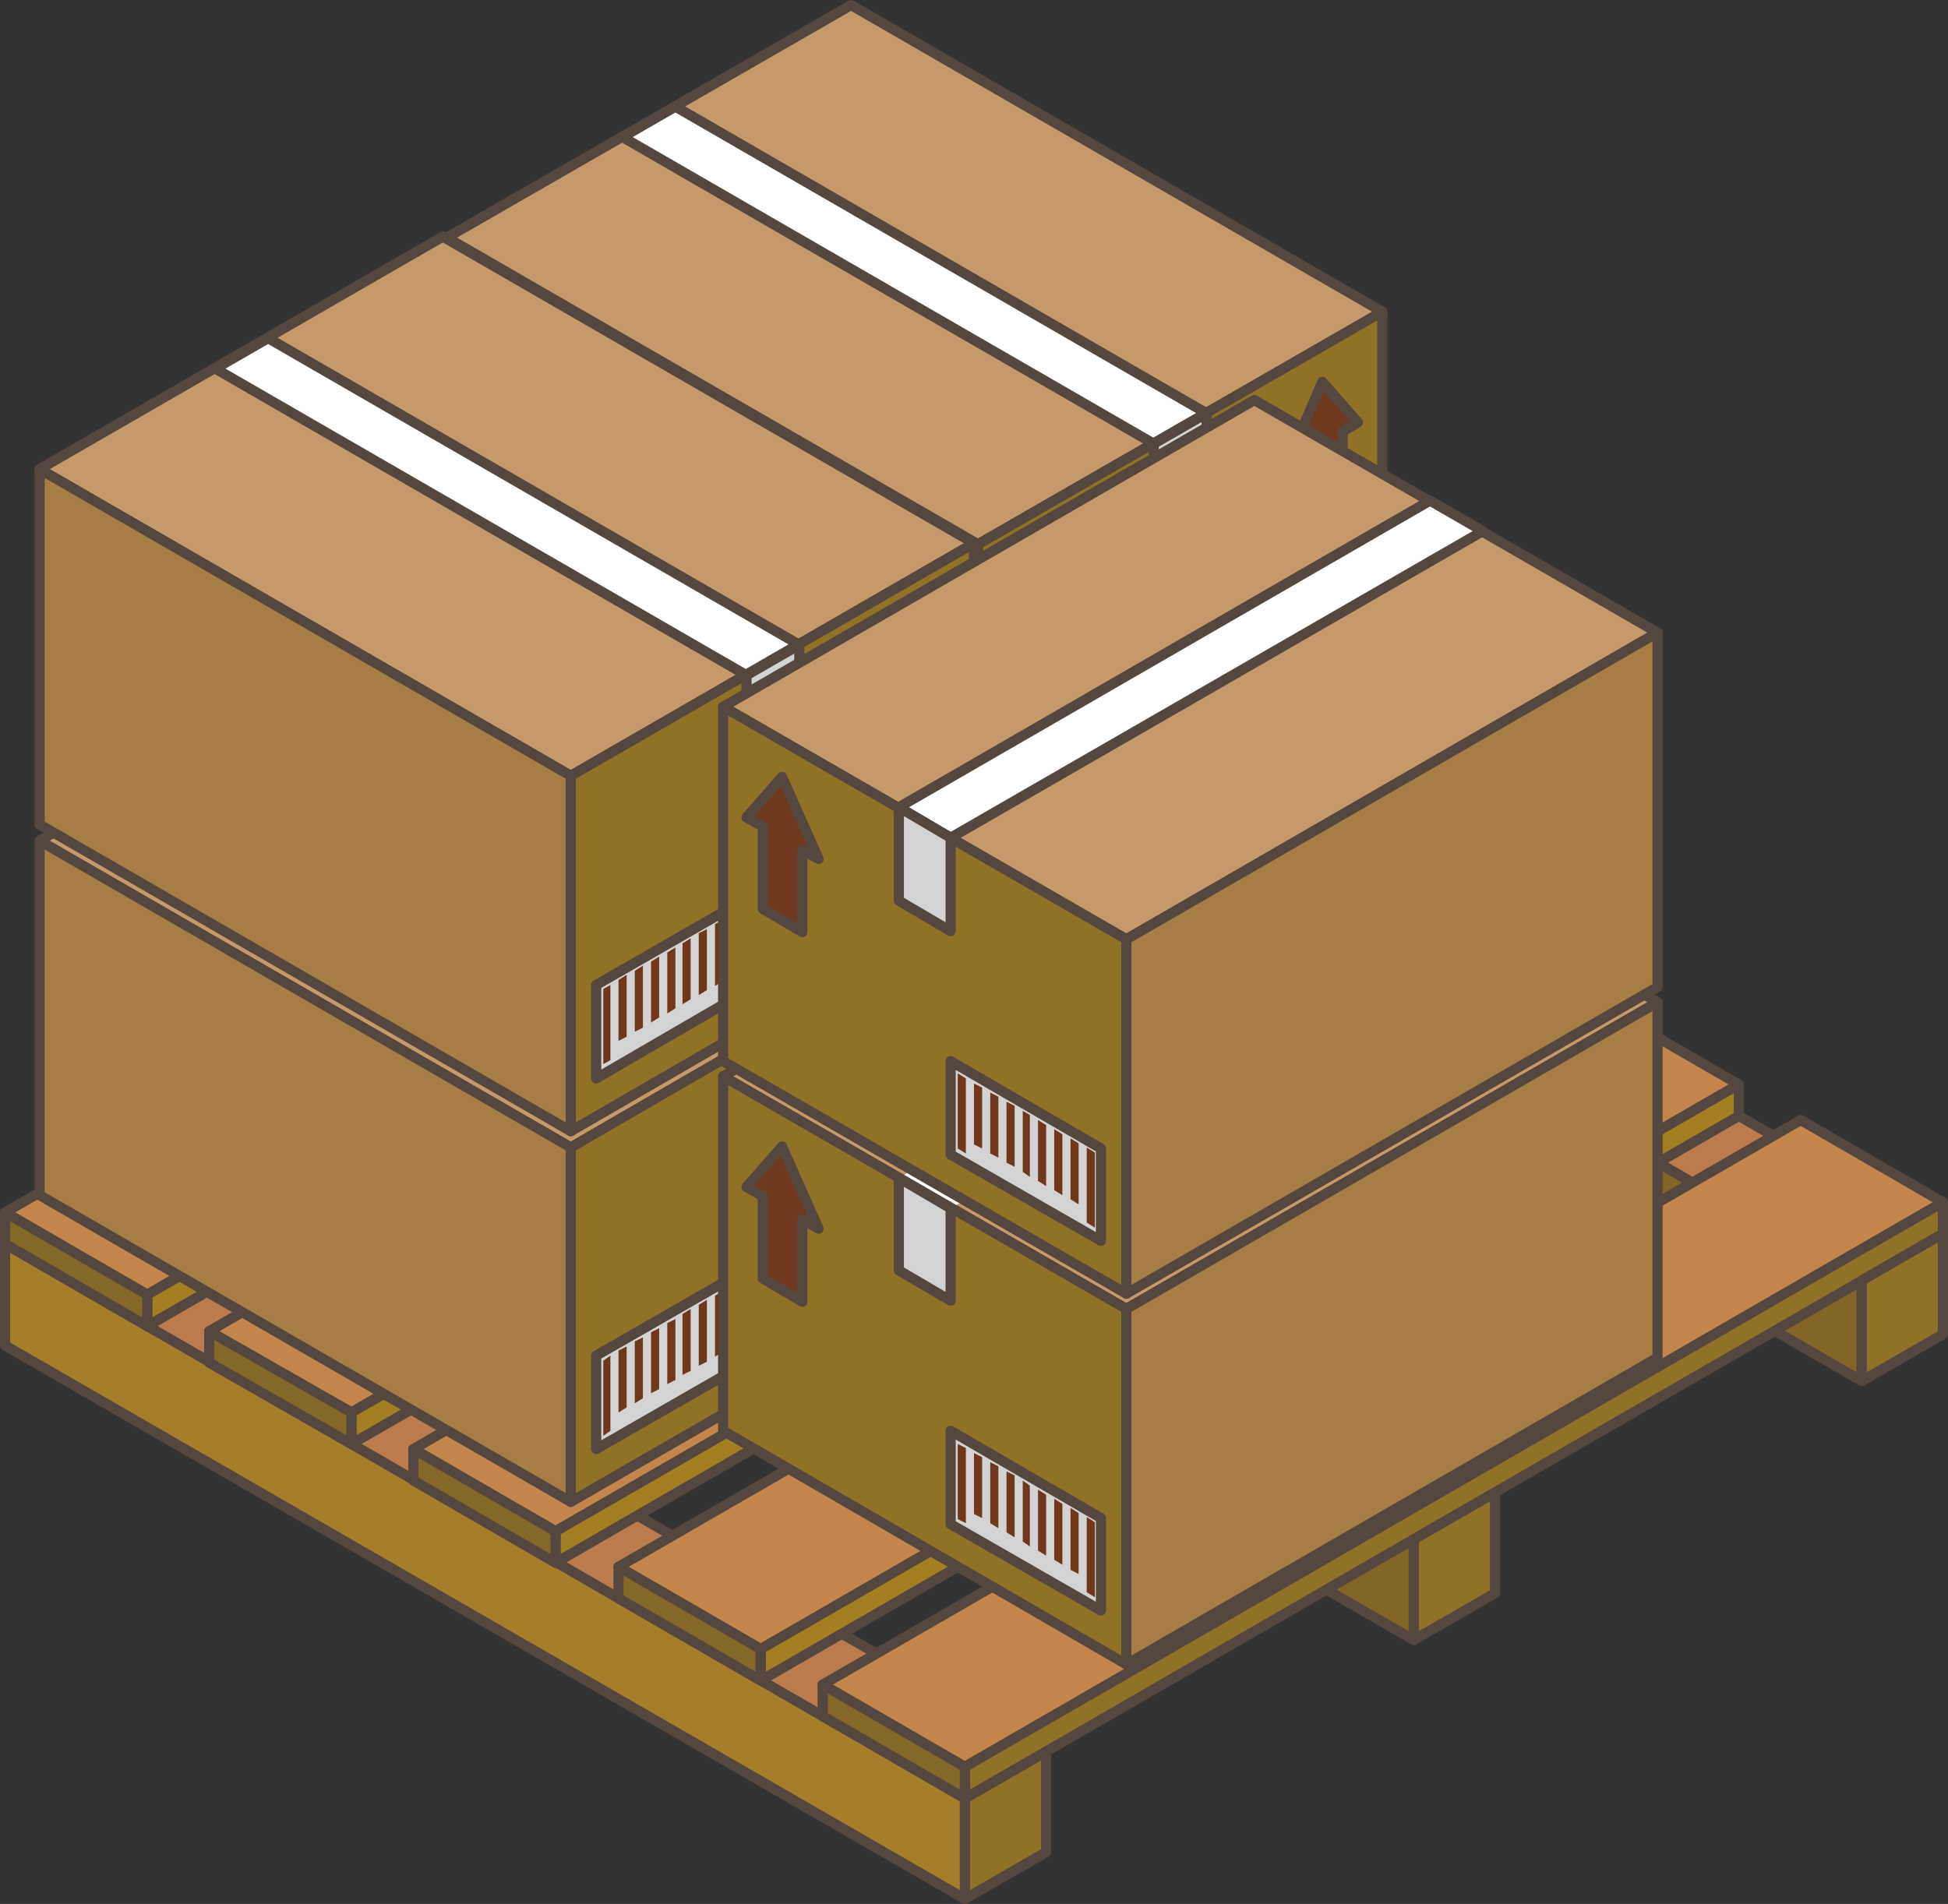 <?xml version="1.0" encoding="utf-8"?>
<!-- Generator: Adobe Illustrator 24.3.0, SVG Export Plug-In . SVG Version: 6.00 Build 0)  -->
<svg version="1.1" id="圖層_1" xmlns="http://www.w3.org/2000/svg" xmlns:xlink="http://www.w3.org/1999/xlink" x="0px" y="0px"
	 width="191.8px" height="187.5px" viewBox="0 0 191.8 187.5" style="enable-background:new 0 0 191.8 187.5;" xml:space="preserve"
	>
<rect x="0" y="0" width="191.8" height="187.5" fill="#333333" stroke="none"/>
<style type="text/css">
	.st0{fill:#BB7B4C;stroke:#54473F;stroke-linecap:round;stroke-linejoin:round;stroke-miterlimit:10;}
	.st1{fill:#AE7D3B;}
	.st2{fill:#836527;stroke:#54473F;stroke-linecap:round;stroke-linejoin:round;stroke-miterlimit:10;}
	.st3{fill:#8F7127;stroke:#54473F;stroke-linecap:round;stroke-linejoin:round;stroke-miterlimit:10;}
	.st4{fill:#A67D2A;stroke:#54473F;stroke-linecap:round;stroke-linejoin:round;stroke-miterlimit:10;}
	.st5{fill:#C4854C;stroke:#54473F;stroke-linecap:round;stroke-linejoin:round;stroke-miterlimit:10;}
	.st6{fill:#846827;stroke:#54473F;stroke-linecap:round;stroke-linejoin:round;stroke-miterlimit:10;}
	.st7{fill:#A37E23;stroke:#54473F;stroke-linecap:round;stroke-linejoin:round;stroke-miterlimit:10;}
	.st8{fill:#C59969;}
	.st9{fill:#FFFFFF;}
	.st10{fill:#907227;}
	.st11{fill:#A67D44;}
	.st12{fill:#D3D3D4;}
	.st13{fill:#6F381C;}
	.st14{fill:#C59969;stroke:#54473F;stroke-linecap:round;stroke-linejoin:round;stroke-miterlimit:10;}
	.st15{fill:#907227;stroke:#54473F;stroke-linecap:round;stroke-linejoin:round;stroke-miterlimit:10;}
	.st16{fill:#A67D44;stroke:#54473F;stroke-linecap:round;stroke-linejoin:round;stroke-miterlimit:10;}
	.st17{fill:#D3D3D4;stroke:#54473F;stroke-linecap:round;stroke-linejoin:round;stroke-miterlimit:10;}
	.st18{fill:#FFFFFF;stroke:#54473F;stroke-linecap:round;stroke-linejoin:round;stroke-miterlimit:10;}
	.st19{fill:#6F381C;stroke:#54473F;stroke-linecap:round;stroke-linejoin:round;stroke-miterlimit:10;}
</style>
<g id="XMLID_3042_">
	<g id="XMLID_3043_">
		<g id="XMLID_3242_">
			<g id="XMLID_3269_">
				<polygon id="XMLID_3272_" class="st0" points="183.3,126.1 191.3,121.5 96.8,66.9 88.8,71.5 				"/>
				<polygon id="XMLID_3271_" class="st0" points="95,177.1 103,172.5 8.5,117.9 0.5,122.5 				"/>
				<polygon id="XMLID_3270_" class="st1" points="139.2,151.6 147.2,147 52.7,92.4 44.7,97 				"/>
			</g>
			<polygon id="XMLID_3268_" class="st2" points="183.3,136 183.3,126.1 88.8,71.5 88.8,81.4 			"/>
			<polygon id="XMLID_3267_" class="st3" points="95,187 103,182.4 103,172.5 95,177.1 			"/>
			<polygon id="XMLID_3266_" class="st4" points="95,187 95,177.1 0.5,122.5 0.5,132.5 			"/>
			<polygon id="XMLID_3265_" class="st2" points="139.2,161.5 139.2,151.6 44.7,97 44.7,107 			"/>
			<g id="XMLID_3261_">
				<polygon id="XMLID_3264_" class="st5" points="81,165.9 95,174 191.3,118.4 177.3,110.3 				"/>
				<polygon id="XMLID_3263_" class="st3" points="191.3,118.4 191.3,121.5 95,177.1 95,174 				"/>
				<polygon id="XMLID_3262_" class="st6" points="95,174 95,177.1 81,169 81,165.9 				"/>
			</g>
			<g id="XMLID_3257_">
				<polygon id="XMLID_3260_" class="st5" points="60.9,154.3 74.9,162.4 171.2,106.8 157.2,98.7 				"/>
				<polygon id="XMLID_3259_" class="st7" points="171.2,106.8 171.2,109.9 74.9,165.5 74.9,162.4 				"/>
				<polygon id="XMLID_3258_" class="st6" points="74.9,162.4 74.9,165.5 60.9,157.4 60.9,154.3 				"/>
			</g>
			<g id="XMLID_3253_">
				<polygon id="XMLID_3256_" class="st5" points="40.7,142.7 54.7,150.8 151.1,95.2 137.1,87.1 				"/>
				<polygon id="XMLID_3255_" class="st7" points="151.1,95.2 151.1,98.2 54.7,153.9 54.7,150.8 				"/>
				<polygon id="XMLID_3254_" class="st6" points="54.7,150.8 54.7,153.9 40.7,145.8 40.7,142.7 				"/>
			</g>
			<g id="XMLID_3249_">
				<polygon id="XMLID_3252_" class="st5" points="20.6,131.1 34.6,139.1 131,83.5 117,75.4 				"/>
				<polygon id="XMLID_3251_" class="st7" points="131,83.5 131,86.6 34.6,142.2 34.6,139.1 				"/>
				<polygon id="XMLID_3250_" class="st6" points="34.6,139.1 34.6,142.2 20.6,134.2 20.6,131.1 				"/>
			</g>
			<g id="XMLID_3245_">
				<polygon id="XMLID_3248_" class="st5" points="0.5,119.4 14.5,127.5 110.8,71.9 96.8,63.8 				"/>
				<polygon id="XMLID_3247_" class="st7" points="110.8,71.9 110.8,75 14.5,130.6 14.5,127.5 				"/>
				<polygon id="XMLID_3246_" class="st6" points="14.5,127.5 14.5,130.6 0.5,122.5 0.5,119.4 				"/>
			</g>
			<polygon id="XMLID_3244_" class="st3" points="191.3,121.5 191.3,131.4 183.3,136 183.3,126.1 			"/>
			<polygon id="XMLID_3243_" class="st3" points="147.2,147 147.2,156.9 139.2,161.5 139.2,151.6 			"/>
		</g>
		<g id="XMLID_3220_">
			<g id="XMLID_3221_">
				<g id="XMLID_3239_">
					<polygon id="XMLID_3241_" class="st8" points="98.2,88.6 45.9,58.4 85.6,35.4 137.9,65.6 					"/>
					<polygon id="XMLID_3240_" class="st9" points="115.5,78.6 63.2,48.4 68.4,45.4 120.7,75.6 					"/>
				</g>
				<g id="XMLID_3222_">
					<polygon id="XMLID_3238_" class="st10" points="98.2,123.5 98.2,88.6 137.9,65.6 137.9,100.6 					"/>
					<polygon id="XMLID_3237_" class="st11" points="98.2,88.6 45.9,58.4 45.9,93.3 98.2,123.5 					"/>
					<polygon id="XMLID_3236_" class="st12" points="115.5,87.8 115.5,78.6 120.7,75.6 120.7,84.8 					"/>
					<polygon id="XMLID_3235_" class="st13" points="132.1,72.6 128.6,80.6 130.1,79.7 130.1,87.9 134,85.6 134,77.5 135.6,76.6 
											"/>
					<g id="XMLID_3223_">
						<polygon id="XMLID_3234_" class="st12" points="115.5,109.8 100.7,118.3 100.7,109.1 115.5,100.6 						"/>
						<g id="XMLID_3224_">
							<polygon id="XMLID_3233_" class="st13" points="102.2,116.5 101.4,117 101.4,109.6 102.2,109.1 							"/>
							<polygon id="XMLID_3232_" class="st13" points="103.7,114.2 102.9,114.7 102.9,108.6 103.7,108.2 							"/>
							<polygon id="XMLID_3231_" class="st13" points="105.3,113.3 104.5,113.8 104.5,107.7 105.3,107.3 							"/>
							<polygon id="XMLID_3230_" class="st13" points="106.9,112.4 106.1,112.8 106.1,106.8 106.9,106.4 							"/>
							<polygon id="XMLID_3229_" class="st13" points="108.5,111.5 107.7,111.9 107.7,105.9 108.5,105.5 							"/>
							<polygon id="XMLID_3228_" class="st13" points="110,110.6 109.3,111 109.3,105 110,104.5 							"/>
							<polygon id="XMLID_3227_" class="st13" points="111.6,109.7 110.8,110.1 110.8,104.1 111.6,103.6 							"/>
							<polygon id="XMLID_3226_" class="st13" points="113.2,108.7 112.4,109.2 112.4,103.2 113.2,102.7 							"/>
							<polygon id="XMLID_3225_" class="st13" points="114.8,109.2 114,109.7 114,102.3 114.8,101.8 							"/>
						</g>
					</g>
				</g>
			</g>
		</g>
		<g id="XMLID_3198_">
			<g id="XMLID_3199_">
				<g id="XMLID_3217_">
					<polygon id="XMLID_3219_" class="st8" points="56.2,113 3.9,82.8 43.6,59.8 95.9,90 					"/>
					<polygon id="XMLID_3218_" class="st9" points="73.5,103 21.2,72.8 26.4,69.8 78.7,100 					"/>
				</g>
				<g id="XMLID_3200_">
					<polygon id="XMLID_3216_" class="st10" points="56.2,147.9 56.2,113 95.9,90 95.9,125 					"/>
					<polygon id="XMLID_3215_" class="st11" points="56.2,113 3.9,82.8 3.9,117.7 56.2,147.9 					"/>
					<polygon id="XMLID_3214_" class="st12" points="73.5,112.2 73.5,103 78.7,100 78.7,109.2 					"/>
					<polygon id="XMLID_3213_" class="st13" points="90.1,97 86.5,105 88.1,104.1 88.1,112.3 92,110 92,101.9 93.6,101 					"/>
					<g id="XMLID_3201_">
						<polygon id="XMLID_3212_" class="st12" points="73.5,134.2 58.7,142.7 58.7,133.5 73.5,125 						"/>
						<g id="XMLID_3202_">
							<polygon id="XMLID_3211_" class="st13" points="60.1,140.9 59.4,141.4 59.4,134 60.1,133.5 							"/>
							<polygon id="XMLID_3210_" class="st13" points="61.7,138.6 60.9,139.1 60.9,133 61.7,132.6 							"/>
							<polygon id="XMLID_3209_" class="st13" points="63.3,137.7 62.5,138.2 62.5,132.1 63.3,131.7 							"/>
							<polygon id="XMLID_3208_" class="st13" points="64.9,136.8 64.1,137.2 64.1,131.2 64.9,130.8 							"/>
							<polygon id="XMLID_3207_" class="st13" points="66.5,135.9 65.7,136.3 65.7,130.3 66.5,129.9 							"/>
							<polygon id="XMLID_3206_" class="st13" points="68,135 67.2,135.4 67.2,129.4 68,128.9 							"/>
							<polygon id="XMLID_3205_" class="st13" points="69.6,134.1 68.8,134.5 68.8,128.5 69.6,128 							"/>
							<polygon id="XMLID_3204_" class="st13" points="71.2,133.1 70.4,133.6 70.4,127.6 71.2,127.1 							"/>
							<polygon id="XMLID_3203_" class="st13" points="72.8,133.6 72,134.1 72,126.7 72.8,126.2 							"/>
						</g>
					</g>
				</g>
			</g>
		</g>
		<g id="XMLID_3176_">
			<g id="XMLID_3177_">
				<g id="XMLID_3195_">
					<polygon id="XMLID_3197_" class="st8" points="56.2,113 3.9,82.8 43.6,59.8 95.9,90 					"/>
					<polygon id="XMLID_3196_" class="st9" points="73.5,103 21.2,72.8 26.4,69.8 78.7,100 					"/>
				</g>
				<g id="XMLID_3178_">
					<polygon id="XMLID_3194_" class="st10" points="56.2,147.9 56.2,113 95.9,90 95.9,125 					"/>
					<polygon id="XMLID_3193_" class="st11" points="56.2,113 3.9,82.8 3.9,117.7 56.2,147.9 					"/>
					<polygon id="XMLID_3192_" class="st12" points="73.5,112.2 73.5,103 78.7,100 78.7,109.2 					"/>
					<polygon id="XMLID_3191_" class="st13" points="90.1,97 86.5,105 88.1,104.1 88.1,112.3 92,110 92,101.9 93.6,101 					"/>
					<g id="XMLID_3179_">
						<polygon id="XMLID_3190_" class="st12" points="73.5,134.2 58.7,142.7 58.7,133.5 73.5,125 						"/>
						<g id="XMLID_3180_">
							<polygon id="XMLID_3189_" class="st13" points="60.1,140.9 59.4,141.4 59.4,134 60.1,133.5 							"/>
							<polygon id="XMLID_3188_" class="st13" points="61.7,138.6 60.9,139.1 60.9,133 61.7,132.6 							"/>
							<polygon id="XMLID_3187_" class="st13" points="63.3,137.7 62.5,138.2 62.5,132.1 63.3,131.7 							"/>
							<polygon id="XMLID_3186_" class="st13" points="64.9,136.8 64.1,137.2 64.1,131.2 64.9,130.8 							"/>
							<polygon id="XMLID_3185_" class="st13" points="66.5,135.9 65.7,136.3 65.7,130.3 66.5,129.9 							"/>
							<polygon id="XMLID_3184_" class="st13" points="68,135 67.2,135.4 67.2,129.4 68,128.9 							"/>
							<polygon id="XMLID_3183_" class="st13" points="69.6,134.1 68.8,134.5 68.8,128.5 69.6,128 							"/>
							<polygon id="XMLID_3182_" class="st13" points="71.2,133.1 70.4,133.6 70.4,127.6 71.2,127.1 							"/>
							<polygon id="XMLID_3181_" class="st13" points="72.8,133.6 72,134.1 72,126.7 72.8,126.2 							"/>
						</g>
					</g>
				</g>
			</g>
		</g>
		<g id="XMLID_3154_">
			<g id="XMLID_3155_">
				<g id="XMLID_3173_">
					<polygon id="XMLID_3175_" class="st8" points="56.2,76.4 3.9,46.2 43.6,23.3 95.9,53.5 					"/>
					<polygon id="XMLID_3174_" class="st9" points="73.5,66.5 21.2,36.3 26.4,33.3 78.7,63.5 					"/>
				</g>
				<g id="XMLID_3156_">
					<polygon id="XMLID_3172_" class="st10" points="56.2,111.4 56.2,76.4 95.9,53.5 95.9,88.4 					"/>
					<polygon id="XMLID_3171_" class="st11" points="56.2,76.4 3.9,46.2 3.9,81.2 56.2,111.4 					"/>
					<polygon id="XMLID_3170_" class="st12" points="73.5,75.7 73.5,66.5 78.7,63.5 78.7,72.7 					"/>
					<polygon id="XMLID_3169_" class="st13" points="90.1,60.4 86.5,68.5 88.1,67.6 88.1,75.7 92,73.5 92,65.3 93.6,64.4 					"/>
					<g id="XMLID_3157_">
						<polygon id="XMLID_3168_" class="st12" points="73.5,97.6 58.7,106.2 58.7,97 73.5,88.5 						"/>
						<g id="XMLID_3158_">
							<polygon id="XMLID_3167_" class="st13" points="60.1,104.4 59.4,104.8 59.4,97.4 60.1,97 							"/>
							<polygon id="XMLID_3166_" class="st13" points="61.7,102.1 60.9,102.5 60.9,96.5 61.7,96 							"/>
							<polygon id="XMLID_3165_" class="st13" points="63.3,101.2 62.5,101.6 62.5,95.6 63.3,95.1 							"/>
							<polygon id="XMLID_3164_" class="st13" points="64.9,100.2 64.1,100.7 64.1,94.7 64.9,94.2 							"/>
							<polygon id="XMLID_3163_" class="st13" points="66.5,99.3 65.7,99.8 65.7,93.8 66.5,93.3 							"/>
							<polygon id="XMLID_3162_" class="st13" points="68,98.4 67.2,98.9 67.2,92.9 68,92.4 							"/>
							<polygon id="XMLID_3161_" class="st13" points="69.6,97.5 68.8,98 68.8,91.9 69.6,91.5 							"/>
							<polygon id="XMLID_3160_" class="st13" points="71.2,96.6 70.4,97.1 70.4,91 71.2,90.6 							"/>
							<polygon id="XMLID_3159_" class="st13" points="72.8,97.1 72,97.5 72,90.1 72.8,89.7 							"/>
						</g>
					</g>
				</g>
			</g>
		</g>
		<g id="XMLID_3132_">
			<g id="XMLID_3133_">
				<g id="XMLID_3151_">
					<polygon id="XMLID_3153_" class="st14" points="56.2,113 3.9,82.8 43.6,59.8 95.9,90 					"/>
					<polygon id="XMLID_3152_" class="st9" points="73.5,103 21.2,72.8 26.4,69.8 78.7,100 					"/>
				</g>
				<g id="XMLID_3134_">
					<polygon id="XMLID_3150_" class="st15" points="56.2,147.9 56.2,113 95.9,90 95.9,125 					"/>
					<polygon id="XMLID_3149_" class="st16" points="56.2,113 3.9,82.8 3.9,117.7 56.2,147.9 					"/>
					<polygon id="XMLID_3148_" class="st12" points="73.5,112.2 73.5,103 78.7,100 78.7,109.2 					"/>
					<polygon id="XMLID_3147_" class="st13" points="90.1,97 86.5,105 88.1,104.1 88.1,112.3 92,110 92,101.9 93.6,101 					"/>
					<g id="XMLID_3135_">
						<polygon id="XMLID_3146_" class="st17" points="73.5,134.2 58.7,142.7 58.7,133.5 73.5,125 						"/>
						<g id="XMLID_3136_">
							<polygon id="XMLID_3145_" class="st13" points="60.1,140.9 59.4,141.4 59.4,134 60.1,133.5 							"/>
							<polygon id="XMLID_3144_" class="st13" points="61.7,138.6 60.9,139.1 60.9,133 61.7,132.6 							"/>
							<polygon id="XMLID_3143_" class="st13" points="63.3,137.7 62.5,138.2 62.5,132.1 63.3,131.7 							"/>
							<polygon id="XMLID_3142_" class="st13" points="64.9,136.8 64.1,137.2 64.1,131.2 64.9,130.8 							"/>
							<polygon id="XMLID_3141_" class="st13" points="66.5,135.9 65.7,136.3 65.7,130.3 66.5,129.9 							"/>
							<polygon id="XMLID_3140_" class="st13" points="68,135 67.2,135.4 67.2,129.4 68,128.9 							"/>
							<polygon id="XMLID_3139_" class="st13" points="69.6,134.1 68.8,134.5 68.8,128.5 69.6,128 							"/>
							<polygon id="XMLID_3138_" class="st13" points="71.2,133.1 70.4,133.6 70.4,127.6 71.2,127.1 							"/>
							<polygon id="XMLID_3137_" class="st13" points="72.8,133.6 72,134.1 72,126.7 72.8,126.2 							"/>
						</g>
					</g>
				</g>
			</g>
		</g>
		<g id="XMLID_3110_">
			<g id="XMLID_3111_">
				<g id="XMLID_3129_">
					<polygon id="XMLID_3131_" class="st14" points="96.3,53.6 44,23.4 83.8,0.5 136.1,30.7 					"/>
					<polygon id="XMLID_3130_" class="st18" points="113.6,43.7 61.3,13.5 66.5,10.5 118.8,40.7 					"/>
				</g>
				<g id="XMLID_3112_">
					<polygon id="XMLID_3128_" class="st15" points="96.3,88.6 96.3,53.6 136.1,30.7 136.1,65.6 					"/>
					<polygon id="XMLID_3127_" class="st11" points="96.3,53.6 44,23.4 44,58.4 96.3,88.6 					"/>
					<polygon id="XMLID_3126_" class="st17" points="113.6,52.9 113.6,43.7 118.8,40.7 118.8,49.9 					"/>
					<polygon id="XMLID_3125_" class="st19" points="130.2,37.6 126.7,45.7 128.3,44.8 128.3,52.9 132.2,50.7 132.2,42.5 
						133.7,41.6 					"/>
					<g id="XMLID_3113_">
						<polygon id="XMLID_3124_" class="st12" points="113.6,74.8 98.8,83.4 98.8,74.2 113.6,65.7 						"/>
						<g id="XMLID_3114_">
							<polygon id="XMLID_3123_" class="st13" points="100.3,81.6 99.5,82 99.5,74.6 100.3,74.2 							"/>
							<polygon id="XMLID_3122_" class="st13" points="101.9,79.3 101.1,79.7 101.1,73.7 101.9,73.2 							"/>
							<polygon id="XMLID_3121_" class="st13" points="103.5,78.4 102.7,78.8 102.7,72.8 103.5,72.3 							"/>
							<polygon id="XMLID_3120_" class="st13" points="105,77.4 104.2,77.9 104.2,71.9 105,71.4 							"/>
							<polygon id="XMLID_3119_" class="st13" points="106.6,76.5 105.8,77 105.8,71 106.6,70.5 							"/>
							<polygon id="XMLID_3118_" class="st13" points="108.2,75.6 107.4,76.1 107.4,70.1 108.2,69.6 							"/>
							<polygon id="XMLID_3117_" class="st13" points="109.8,74.7 109,75.2 109,69.2 109.8,68.7 							"/>
							<polygon id="XMLID_3116_" class="st13" points="111.3,73.8 110.6,74.3 110.6,68.2 111.3,67.8 							"/>
							<polygon id="XMLID_3115_" class="st13" points="112.9,74.3 112.1,74.7 112.1,67.3 112.9,66.9 							"/>
						</g>
					</g>
				</g>
			</g>
		</g>
		<g id="XMLID_3088_">
			<g id="XMLID_3089_">
				<g id="XMLID_3107_">
					<polygon id="XMLID_3109_" class="st14" points="56.2,76.4 3.9,46.2 43.6,23.3 95.9,53.5 					"/>
					<polygon id="XMLID_3108_" class="st18" points="73.5,66.5 21.2,36.3 26.4,33.3 78.7,63.5 					"/>
				</g>
				<g id="XMLID_3090_">
					<polygon id="XMLID_3106_" class="st15" points="56.2,111.4 56.2,76.4 95.9,53.5 95.9,88.4 					"/>
					<polygon id="XMLID_3105_" class="st16" points="56.2,76.4 3.9,46.2 3.9,81.2 56.2,111.4 					"/>
					<polygon id="XMLID_3104_" class="st17" points="73.5,75.7 73.5,66.5 78.7,63.5 78.7,72.7 					"/>
					<polygon id="XMLID_3103_" class="st13" points="90.1,60.4 86.5,68.5 88.1,67.6 88.1,75.7 92,73.5 92,65.3 93.6,64.4 					"/>
					<g id="XMLID_3091_">
						<polygon id="XMLID_3102_" class="st17" points="73.5,97.6 58.7,106.2 58.7,97 73.5,88.5 						"/>
						<g id="XMLID_3092_">
							<polygon id="XMLID_3101_" class="st13" points="60.1,104.4 59.4,104.8 59.4,97.4 60.1,97 							"/>
							<polygon id="XMLID_3100_" class="st13" points="61.7,102.1 60.9,102.5 60.9,96.5 61.7,96 							"/>
							<polygon id="XMLID_3099_" class="st13" points="63.3,101.2 62.5,101.6 62.5,95.6 63.3,95.1 							"/>
							<polygon id="XMLID_3098_" class="st13" points="64.9,100.2 64.1,100.7 64.1,94.7 64.9,94.2 							"/>
							<polygon id="XMLID_3097_" class="st13" points="66.5,99.3 65.7,99.8 65.7,93.8 66.5,93.3 							"/>
							<polygon id="XMLID_3096_" class="st13" points="68,98.4 67.2,98.9 67.2,92.9 68,92.4 							"/>
							<polygon id="XMLID_3095_" class="st13" points="69.6,97.5 68.8,98 68.8,91.9 69.6,91.5 							"/>
							<polygon id="XMLID_3094_" class="st13" points="71.2,96.6 70.4,97.1 70.4,91 71.2,90.6 							"/>
							<polygon id="XMLID_3093_" class="st13" points="72.8,97.1 72,97.5 72,90.1 72.8,89.7 							"/>
						</g>
					</g>
				</g>
			</g>
		</g>
		<g id="XMLID_3066_">
			<g id="XMLID_3067_">
				<g id="XMLID_3085_">
					<polygon id="XMLID_3087_" class="st14" points="110.9,128.9 163.2,98.7 123.5,75.8 71.2,106 					"/>
					<polygon id="XMLID_3086_" class="st9" points="93.6,119 146,88.8 140.8,85.8 88.5,116 					"/>
				</g>
				<g id="XMLID_3068_">
					<polygon id="XMLID_3084_" class="st15" points="110.9,163.9 110.9,128.9 71.2,106 71.2,140.9 					"/>
					<polygon id="XMLID_3083_" class="st16" points="110.9,128.9 163.2,98.7 163.2,133.7 110.9,163.9 					"/>
					<polygon id="XMLID_3082_" class="st17" points="93.6,128.1 93.6,119 88.5,116 88.5,125.1 					"/>
					<polygon id="XMLID_3081_" class="st19" points="77,112.9 80.6,121 79,120.1 79,128.2 75.1,125.9 75.1,117.8 73.5,116.9 					
						"/>
					<g id="XMLID_3069_">
						<polygon id="XMLID_3080_" class="st17" points="93.6,150.1 108.4,158.6 108.4,149.5 93.6,140.9 						"/>
						<g id="XMLID_3070_">
							<polygon id="XMLID_3079_" class="st13" points="107,156.8 107.8,157.3 107.8,149.9 107,149.4 							"/>
							<polygon id="XMLID_3078_" class="st13" points="105.4,154.6 106.2,155 106.2,149 105.4,148.5 							"/>
							<polygon id="XMLID_3077_" class="st13" points="103.8,153.6 104.6,154.1 104.6,148.1 103.8,147.6 							"/>
							<polygon id="XMLID_3076_" class="st13" points="102.2,152.7 103,153.2 103,147.2 102.2,146.7 							"/>
							<polygon id="XMLID_3075_" class="st13" points="100.7,151.8 101.4,152.3 101.4,146.3 100.7,145.8 							"/>
							<polygon id="XMLID_3074_" class="st13" points="99.1,150.9 99.9,151.4 99.9,145.3 99.1,144.9 							"/>
							<polygon id="XMLID_3073_" class="st13" points="97.5,150 98.3,150.5 98.3,144.4 97.5,144 							"/>
							<polygon id="XMLID_3072_" class="st13" points="95.9,149.1 96.7,149.5 96.7,143.5 95.9,143.1 							"/>
							<polygon id="XMLID_3071_" class="st13" points="94.3,149.6 95.1,150 95.1,142.6 94.3,142.2 							"/>
						</g>
					</g>
				</g>
			</g>
		</g>
		<g id="XMLID_3044_">
			<g id="XMLID_3045_">
				<g id="XMLID_3063_">
					<polygon id="XMLID_3065_" class="st14" points="110.9,92.5 163.2,62.3 123.5,39.4 71.2,69.6 					"/>
					<polygon id="XMLID_3064_" class="st18" points="93.6,82.5 146,52.3 140.8,49.3 88.5,79.5 					"/>
				</g>
				<g id="XMLID_3046_">
					<polygon id="XMLID_3062_" class="st15" points="110.9,127.4 110.9,92.5 71.2,69.6 71.2,104.5 					"/>
					<polygon id="XMLID_3061_" class="st16" points="110.9,92.5 163.2,62.3 163.2,97.2 110.9,127.4 					"/>
					<polygon id="XMLID_3060_" class="st17" points="93.6,91.7 93.6,82.5 88.5,79.5 88.5,88.7 					"/>
					<polygon id="XMLID_3059_" class="st19" points="77,76.5 80.6,84.6 79,83.7 79,91.8 75.1,89.5 75.1,81.4 73.5,80.5 					"/>
					<g id="XMLID_3047_">
						<polygon id="XMLID_3058_" class="st17" points="93.6,113.7 108.4,122.2 108.4,113.1 93.6,104.5 						"/>
						<g id="XMLID_3048_">
							<polygon id="XMLID_3057_" class="st13" points="107,120.4 107.8,120.9 107.8,113.5 107,113 							"/>
							<polygon id="XMLID_3056_" class="st13" points="105.4,118.1 106.2,118.6 106.2,112.6 105.4,112.1 							"/>
							<polygon id="XMLID_3055_" class="st13" points="103.8,117.2 104.6,117.7 104.6,111.7 103.8,111.2 							"/>
							<polygon id="XMLID_3054_" class="st13" points="102.2,116.3 103,116.8 103,110.8 102.2,110.3 							"/>
							<polygon id="XMLID_3053_" class="st13" points="100.7,115.4 101.4,115.9 101.4,109.8 100.7,109.4 							"/>
							<polygon id="XMLID_3052_" class="st13" points="99.1,114.5 99.9,114.9 99.9,108.9 99.1,108.5 							"/>
							<polygon id="XMLID_3051_" class="st13" points="97.5,113.6 98.3,114 98.3,108 97.5,107.6 							"/>
							<polygon id="XMLID_3050_" class="st13" points="95.9,112.7 96.7,113.1 96.7,107.1 95.9,106.7 							"/>
							<polygon id="XMLID_3049_" class="st13" points="94.3,113.1 95.1,113.6 95.1,106.2 94.3,105.7 							"/>
						</g>
					</g>
				</g>
			</g>
		</g>
	</g>
</g>
</svg>
